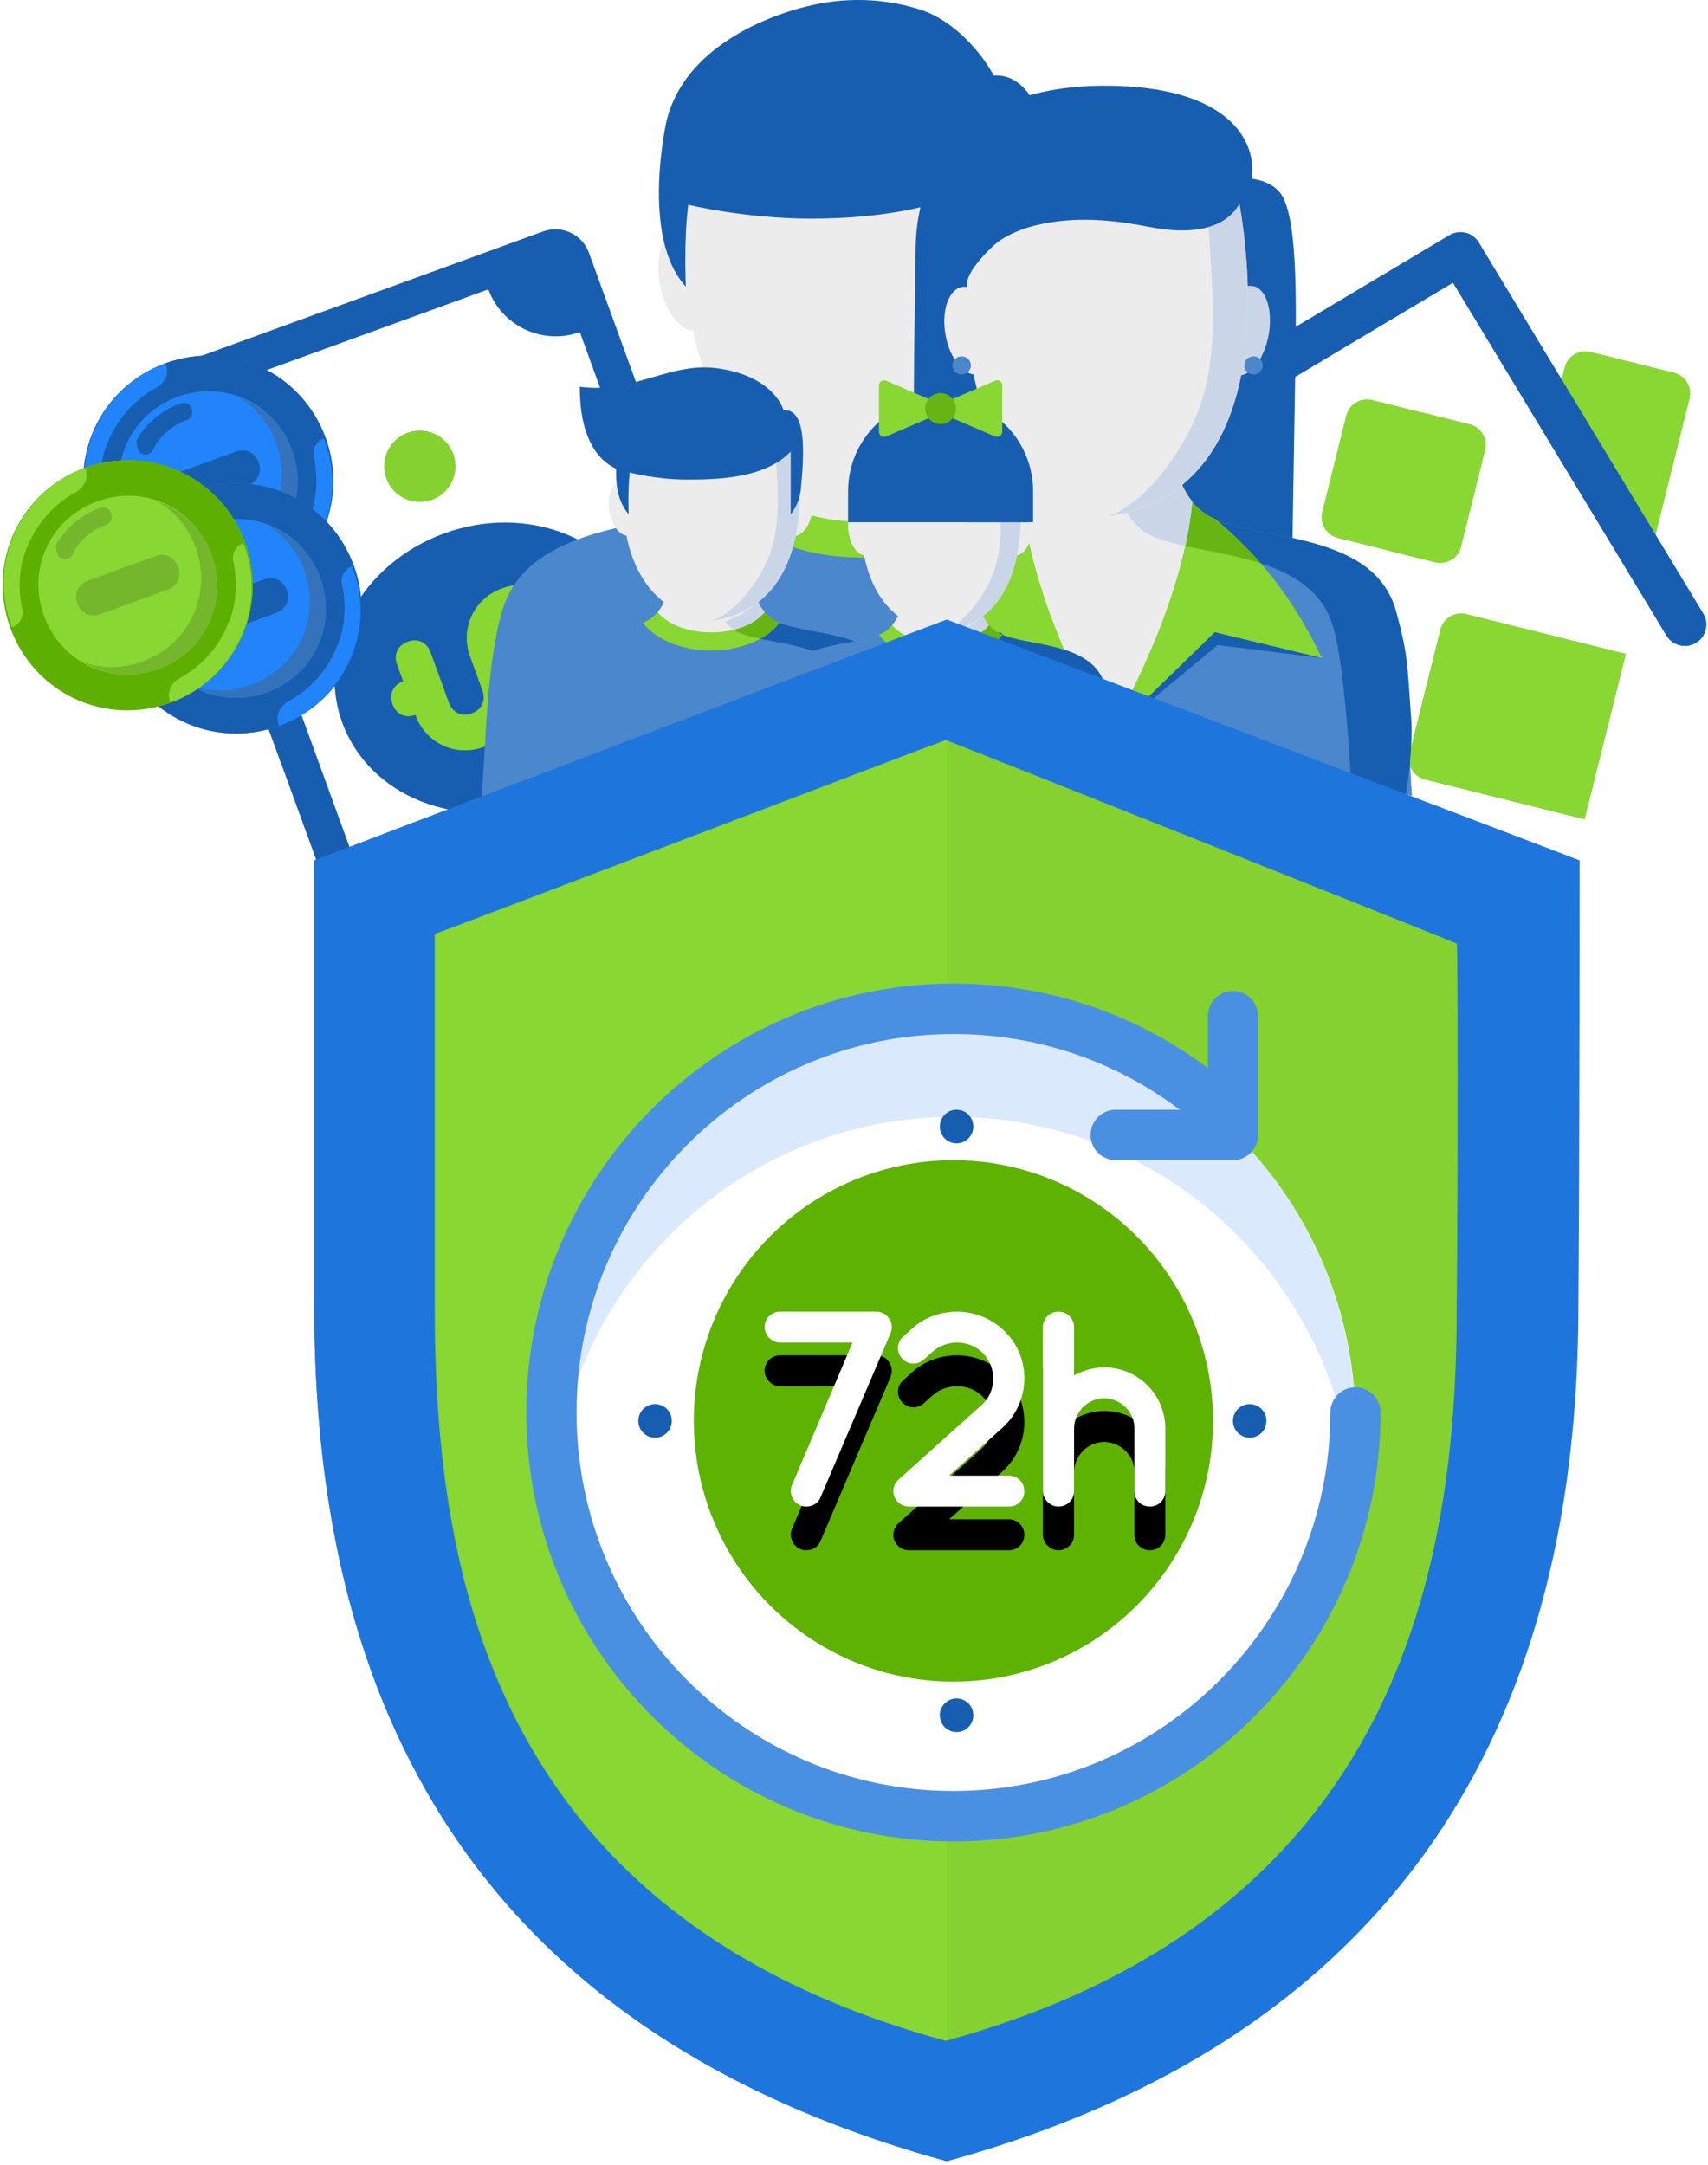 <?xml version="1.0" encoding="UTF-8"?>
<svg width="352px" height="446px" viewBox="0 0 352 446" version="1.1" xmlns="http://www.w3.org/2000/svg" xmlns:xlink="http://www.w3.org/1999/xlink">
    <!-- Generator: Sketch 48.2 (47327) - http://www.bohemiancoding.com/sketch -->
    <title>Group 3</title>
    <desc>Created with Sketch.</desc>
    <defs>
        <filter x="-14.3%" y="-9.2%" width="128.5%" height="128.6%" filterUnits="objectBoundingBox" id="filter-1">
            <feOffset dx="0" dy="9" in="SourceAlpha" result="shadowOffsetOuter1"></feOffset>
            <feGaussianBlur stdDeviation="7" in="shadowOffsetOuter1" result="shadowBlurOuter1"></feGaussianBlur>
            <feColorMatrix values="0 0 0 0 0   0 0 0 0 0   0 0 0 0 0  0 0 0 0.5 0" type="matrix" in="shadowBlurOuter1" result="shadowMatrixOuter1"></feColorMatrix>
            <feMerge>
                <feMergeNode in="shadowMatrixOuter1"></feMergeNode>
                <feMergeNode in="SourceGraphic"></feMergeNode>
            </feMerge>
        </filter>
        <path d="M75.426,71.379 C75.368,71.609 75.311,71.781 75.253,71.953 L60.787,105.856 C60.324,107.06 59.166,107.749 57.835,107.749 C57.488,107.749 57.025,107.691 56.62,107.519 C55,106.773 54.248,104.938 54.884,103.389 L67.383,73.961 L52.454,73.961 C50.718,73.961 49.272,72.469 49.272,70.748 C49.272,68.97 50.718,67.593 52.454,67.593 L72.302,67.593 C72.475,67.593 72.649,67.593 72.88,67.65 C73.285,67.708 73.69,67.937 74.095,68.109 L74.269,68.281 C74.385,68.339 74.443,68.396 74.5,68.511 C74.558,68.626 74.674,68.683 74.732,68.74 C74.79,68.855 74.848,68.912 74.905,68.97 C74.963,69.027 75.021,69.199 75.021,69.257 C75.079,69.371 75.137,69.429 75.253,69.543 C75.253,69.601 75.311,69.773 75.311,69.83 C75.368,69.945 75.368,70.002 75.426,70.117 C75.484,70.519 75.484,70.978 75.426,71.379 Z M99.614,101.381 C101.407,101.381 102.796,102.815 102.796,104.594 C102.796,106.372 101.407,107.749 99.614,107.749 L79.014,107.749 C78.146,107.749 77.22,107.404 76.641,106.716 C75.426,105.397 75.542,103.446 76.815,102.242 L93.943,86.868 C95.621,85.376 96.373,83.426 96.373,81.361 C96.373,79.525 95.737,77.804 94.464,76.37 C92.959,74.706 90.934,73.961 88.909,73.961 C87.115,73.961 85.321,74.592 83.874,75.854 L82.081,77.46 C80.75,78.665 78.782,78.55 77.567,77.23 C76.41,75.911 76.468,73.961 77.799,72.756 L79.592,71.15 C82.196,68.74 85.61,67.593 88.909,67.593 C92.67,67.593 96.489,69.142 99.209,72.125 C101.639,74.706 102.796,78.091 102.796,81.361 C102.796,85.089 101.234,88.875 98.225,91.572 L87.288,101.381 L99.614,101.381 Z M113.038,91.629 L113.038,104.594 C113.038,106.372 111.591,107.749 109.798,107.749 C108.351,107.749 107.136,106.716 106.731,105.397 C106.673,105.167 106.615,104.88 106.615,104.594 L106.615,70.748 C106.615,68.97 108.062,67.593 109.798,67.593 C111.591,67.593 113.038,68.97 113.038,70.748 L113.038,80.73 C114.89,79.754 116.973,79.066 119.23,79.066 C126.231,79.066 131.844,84.745 131.844,91.629 L131.844,104.594 C131.844,106.372 130.455,107.749 128.661,107.749 C126.868,107.749 125.479,106.372 125.479,104.594 L125.479,91.629 C125.479,88.244 122.701,85.491 119.23,85.434 C115.816,85.491 113.096,88.244 113.038,91.629 Z" id="path-2"></path>
        <filter x="-30.9%" y="-41.1%" width="161.8%" height="227.0%" filterUnits="objectBoundingBox" id="filter-3">
            <feOffset dx="0" dy="9" in="SourceAlpha" result="shadowOffsetOuter1"></feOffset>
            <feGaussianBlur stdDeviation="7" in="shadowOffsetOuter1" result="shadowBlurOuter1"></feGaussianBlur>
            <feColorMatrix values="0 0 0 0 0   0 0 0 0 0   0 0 0 0 0  0 0 0 0.5 0" type="matrix" in="shadowBlurOuter1"></feColorMatrix>
        </filter>
    </defs>
    <g id="Desktop-HD-Copy-3" stroke="none" stroke-width="1" fill="none" fill-rule="evenodd" transform="translate(-1044, -513)">
        <g id="Group-3" transform="translate(1029, 513)">
            <g id="House" transform="translate(301.377, 110.736) rotate(14) translate(-301.377, -110.736) translate(233.567, 46.001)" fill-rule="nonzero">
                <path d="M67.807,4.784 L14.741,57.52 L14.741,63.38 L14.741,124.551 C14.741,126.978 16.72,128.945 19.163,128.945 L116.451,128.945 C118.893,128.945 120.873,126.978 120.873,124.551 L120.873,57.52 L67.807,4.784 Z" id="Shape" fill="#FFFFFF"></path>
                <path d="M67.807,4.784 L67.807,128.945 L116.451,128.945 C118.893,128.945 120.873,126.978 120.873,124.551 L120.873,57.52 L67.807,4.784 Z" id="Shape" fill="#FFFFFF"></path>
                <path d="M120.873,58.63 L94.34,32.262 L94.34,22.008 C94.34,19.581 96.32,17.613 98.762,17.613 L116.451,17.613 C118.893,17.613 120.873,19.581 120.873,22.008 L120.873,58.63 Z" id="Shape" fill="#88D732"></path>
                <path d="M131.191,71.814 C130.06,71.814 128.928,71.385 128.065,70.527 L67.807,10.643 L7.549,70.527 C5.822,72.243 3.023,72.243 1.295,70.527 C-0.432,68.811 -0.432,66.028 1.295,64.312 L64.68,1.322 C66.407,-0.395 69.206,-0.395 70.933,1.322 L134.318,64.312 C136.045,66.027 136.045,68.811 134.318,70.527 C133.454,71.385 132.323,71.814 131.191,71.814 Z" id="Shape" fill="#185EB0"></path>
                <path d="M70.933,1.322 C70.07,0.464 68.938,0.034 67.807,0.034 L67.807,10.643 L128.065,70.527 C128.929,71.385 130.06,71.815 131.191,71.815 C132.323,71.815 133.454,71.385 134.318,70.527 C136.045,68.812 136.045,66.028 134.318,64.312 L70.933,1.322 Z" id="Shape" fill="#185EB0"></path>
                <path d="M63.385,76.209 L36.852,76.209 C34.41,76.209 32.429,78.177 32.429,80.604 L32.429,128.945 L67.807,128.945 L67.807,80.604 C67.807,78.177 65.827,76.209 63.385,76.209 Z" id="Shape" fill="#4B87CC"></path>
                <path d="M120.873,76.209 L86.97,76.209 C84.527,76.209 82.547,78.177 82.547,80.604 L82.547,106.972 C82.547,109.399 84.527,111.367 86.97,111.367 L120.873,111.367 L120.873,76.209 Z" id="Shape" fill="#88D732"></path>
                <path d="M78.125,67.42 L57.488,67.42 C55.046,67.42 53.066,65.452 53.066,63.025 L53.066,42.516 C53.066,40.088 55.046,38.121 57.488,38.121 L78.125,38.121 C80.568,38.121 82.548,40.088 82.548,42.516 L82.548,63.025 C82.547,65.452 80.568,67.42 78.125,67.42 Z" id="Shape" fill="#88D732"></path>
                <path d="M67.807,102.577 L54.54,102.577 C52.098,102.577 50.118,100.61 50.118,98.183 C50.118,95.756 52.098,93.788 54.54,93.788 L67.807,93.788 L67.807,102.577 Z" id="Shape" fill="#185EB0"></path>
                <path d="M78.125,38.122 L67.807,38.122 L67.807,67.42 L78.125,67.42 C80.568,67.42 82.548,65.452 82.548,63.025 L82.548,42.516 C82.547,40.089 80.568,38.122 78.125,38.122 Z" id="Shape" fill="#88D732"></path>
            </g>
            <g id="money" transform="translate(95.431, 143.163) scale(-1, 1) rotate(-70) translate(-95.431, -143.163) translate(12.553, 73.449)" fill-rule="nonzero">
                <path d="M154.473,95.679 L7.356,95.679 C3.31,95.679 0,92.37 0,88.326 L0,7.439 C0,3.395 3.31,0.086 7.356,0.086 L154.473,0.086 C158.519,0.086 161.829,3.395 161.829,7.439 L161.829,88.326 C161.829,92.37 158.518,95.679 154.473,95.679 Z" id="Shape" fill="#185EB0"></path>
                <path d="M136.083,66.266 C127.624,66.266 119.9,70.31 115.487,76.928 C111.809,75.09 107.763,73.619 102.982,73.619 C90.109,73.619 79.443,83.179 77.604,95.679 L154.473,95.679 C158.151,95.679 161.093,93.105 161.829,89.429 C160.357,76.56 149.324,66.266 136.083,66.266 Z" id="Shape" fill="#185EB0"></path>
                <path d="M139.761,88.326 L22.067,88.326 C22.067,80.237 15.447,73.619 7.356,73.619 L7.356,22.146 C15.447,22.146 22.067,15.528 22.067,7.44 L139.761,7.44 C139.761,15.528 146.381,22.146 154.473,22.146 L154.473,73.619 C146.381,73.619 139.761,80.237 139.761,88.326 Z" id="Shape" fill="#FFFFFF"></path>
                <g id="Group" transform="translate(29.395, 14.534)">
                    <ellipse id="Oval" fill="#185EB0" cx="51.52" cy="33.348" rx="29.423" ry="33.09"></ellipse>
                    <ellipse id="Oval" fill="#FFFFFF" cx="7.385" cy="33.348" rx="7.356" ry="7.353"></ellipse>
                    <ellipse id="Oval" fill="#84D130" cx="95.655" cy="33.348" rx="7.356" ry="7.353"></ellipse>
                </g>
                <path d="M84.592,44.206 L77.236,44.206 C75.029,44.206 73.558,42.735 73.558,40.529 C73.558,38.323 75.03,36.853 77.236,36.853 L88.27,36.853 C90.477,36.853 91.948,35.382 91.948,33.176 C91.948,30.97 90.476,29.5 88.27,29.5 L84.592,29.5 C84.592,27.294 83.121,25.823 80.914,25.823 C78.708,25.823 77.237,27.294 77.237,29.5 C70.984,29.5 66.203,34.279 66.203,40.53 C66.203,46.78 70.984,51.56 77.237,51.56 L84.592,51.56 C86.799,51.56 88.27,53.03 88.27,55.236 C88.27,57.442 86.799,58.913 84.592,58.913 L73.559,58.913 C71.352,58.913 69.881,60.383 69.881,62.589 C69.881,64.795 71.352,66.266 73.559,66.266 L77.237,66.266 C77.237,68.472 78.708,69.942 80.914,69.942 C83.121,69.942 84.592,68.471 84.592,66.266 C90.845,66.266 95.626,61.486 95.626,55.236 C95.626,48.985 90.845,44.206 84.592,44.206 Z" id="Shape" fill="#88D732" transform="translate(80.914, 47.883) scale(-1, 1) translate(-80.914, -47.883) "></path>
                <g id="Group-2-Copy" transform="translate(111.007, 63.997)">
                    <g id="Group" transform="translate(0.34, -0.001)" fill="#2284FB">
                        <ellipse id="Oval" cx="25.832" cy="25.868" rx="25.746" ry="25.737"></ellipse>
                    </g>
                    <path d="M26.172,0.131 C11.828,0.131 0.426,11.528 0.426,25.867 C0.426,40.206 11.828,51.604 26.172,51.604 C40.516,51.604 51.917,40.206 51.917,25.867 C51.917,11.528 40.516,0.131 26.172,0.131 Z M26.172,44.251 C15.874,44.251 7.782,36.162 7.782,25.867 C7.782,15.573 15.874,7.484 26.172,7.484 C36.47,7.484 44.562,15.573 44.562,25.867 C44.562,36.162 36.47,44.251 26.172,44.251 Z" id="Shape" fill="#185EB0"></path>
                    <path d="M26.172,51.236 C40.516,51.604 51.917,39.839 51.917,25.867 L51.55,25.867 C49.711,25.867 48.239,27.338 47.872,29.176 C47.136,34.324 44.562,39.103 40.884,42.412 C37.941,45.354 33.896,47.192 29.482,47.928 C27.643,47.927 26.172,49.398 26.172,51.236 Z" id="Shape" fill="#2284FB"></path>
                    <path d="M26.172,0.499 C11.828,0.131 0.426,11.896 0.426,25.867 L0.794,25.867 C2.633,25.867 4.104,24.397 4.472,22.558 C5.207,17.411 7.782,12.631 11.46,9.322 C14.402,6.381 18.448,4.543 22.862,3.807 C24.701,3.808 26.172,2.337 26.172,0.499 Z" id="Shape" fill="#2284FB"></path>
                    <path d="M10.357,28.441 C10.357,18.146 18.448,10.058 28.747,10.058 C33.16,10.058 37.206,11.528 40.516,14.47 C36.838,10.058 32.056,7.484 26.172,7.484 C15.874,7.484 7.782,15.573 7.782,25.867 C7.782,31.75 10.357,36.53 14.402,39.839 C11.828,36.897 10.357,32.853 10.357,28.441 Z" id="Shape" fill="#3473BB"></path>
                    <path d="M37.206,37.265 C36.838,37.265 36.47,37.265 36.102,36.897 C35.367,36.162 35.367,35.059 36.102,34.323 C38.309,32.117 39.412,28.808 39.412,25.867 C39.412,24.764 40.148,24.029 41.251,24.029 C42.355,24.029 43.09,24.764 43.09,25.867 C43.09,29.911 41.619,33.956 39.045,36.897 C38.309,37.265 37.574,37.265 37.206,37.265 Z" id="Shape" fill="#185EB0"></path>
                    <path d="M26.172,36.897 C23.965,36.897 22.494,35.427 22.494,33.221 L22.494,18.514 C22.494,16.308 23.965,14.837 26.172,14.837 C28.379,14.837 29.85,16.308 29.85,18.514 L29.85,33.22 C29.85,35.427 28.379,36.897 26.172,36.897 Z" id="Shape" fill="#185EB0"></path>
                </g>
                <g id="Group-2" transform="translate(84.288, 67.541)">
                    <g id="Group" transform="translate(0.34, -0.001)" fill="#2284FB">
                        <ellipse id="Oval" cx="25.832" cy="25.868" rx="25.746" ry="25.737"></ellipse>
                    </g>
                    <path d="M26.172,0.131 C11.828,0.131 0.426,11.528 0.426,25.867 C0.426,40.206 11.828,51.604 26.172,51.604 C40.516,51.604 51.917,40.206 51.917,25.867 C51.917,11.528 40.516,0.131 26.172,0.131 Z M26.172,44.251 C15.874,44.251 7.782,36.162 7.782,25.867 C7.782,15.573 15.874,7.484 26.172,7.484 C36.47,7.484 44.562,15.573 44.562,25.867 C44.562,36.162 36.47,44.251 26.172,44.251 Z" id="Shape" fill="#185EB0"></path>
                    <path d="M26.172,51.236 C40.516,51.604 51.917,39.839 51.917,25.867 L51.55,25.867 C49.711,25.867 48.239,27.338 47.872,29.176 C47.136,34.324 44.562,39.103 40.884,42.412 C37.941,45.354 33.896,47.192 29.482,47.928 C27.643,47.927 26.172,49.398 26.172,51.236 Z" id="Shape" fill="#2284FB"></path>
                    <path d="M26.172,0.499 C11.828,0.131 0.426,11.896 0.426,25.867 L0.794,25.867 C2.633,25.867 4.104,24.397 4.472,22.558 C5.207,17.411 7.782,12.631 11.46,9.322 C14.402,6.381 18.448,4.543 22.862,3.807 C24.701,3.808 26.172,2.337 26.172,0.499 Z" id="Shape" fill="#2284FB"></path>
                    <path d="M10.357,28.441 C10.357,18.146 18.448,10.058 28.747,10.058 C33.16,10.058 37.206,11.528 40.516,14.47 C36.838,10.058 32.056,7.484 26.172,7.484 C15.874,7.484 7.782,15.573 7.782,25.867 C7.782,31.75 10.357,36.53 14.402,39.839 C11.828,36.897 10.357,32.853 10.357,28.441 Z" id="Shape" fill="#3473BB"></path>
                    <path d="M37.206,37.265 C36.838,37.265 36.47,37.265 36.102,36.897 C35.367,36.162 35.367,35.059 36.102,34.323 C38.309,32.117 39.412,28.808 39.412,25.867 C39.412,24.764 40.148,24.029 41.251,24.029 C42.355,24.029 43.09,24.764 43.09,25.867 C43.09,29.911 41.619,33.956 39.045,36.897 C38.309,37.265 37.574,37.265 37.206,37.265 Z" id="Shape" fill="#185EB0"></path>
                    <path d="M26.172,36.897 C23.965,36.897 22.494,35.427 22.494,33.221 L22.494,18.514 C22.494,16.308 23.965,14.837 26.172,14.837 C28.379,14.837 29.85,16.308 29.85,18.514 L29.85,33.22 C29.85,35.427 28.379,36.897 26.172,36.897 Z" id="Shape" fill="#185EB0"></path>
                </g>
                <g id="Group-2-Copy-2" transform="translate(96.441, 86.956)">
                    <g id="Group" transform="translate(0.34, -0.001)" fill="#88D732">
                        <ellipse id="Oval" cx="25.832" cy="25.868" rx="25.746" ry="25.737"></ellipse>
                    </g>
                    <path d="M26.172,0.131 C11.828,0.131 0.426,11.528 0.426,25.867 C0.426,40.206 11.828,51.604 26.172,51.604 C40.516,51.604 51.917,40.206 51.917,25.867 C51.917,11.528 40.516,0.131 26.172,0.131 Z M26.172,44.251 C15.874,44.251 7.782,36.162 7.782,25.867 C7.782,15.573 15.874,7.484 26.172,7.484 C36.47,7.484 44.562,15.573 44.562,25.867 C44.562,36.162 36.47,44.251 26.172,44.251 Z" id="Shape" fill="#5DB001"></path>
                    <path d="M26.172,51.236 C40.516,51.604 51.917,39.839 51.917,25.867 L51.55,25.867 C49.711,25.867 48.239,27.338 47.872,29.176 C47.136,34.324 44.562,39.103 40.884,42.412 C37.941,45.354 33.896,47.192 29.482,47.928 C27.643,47.927 26.172,49.398 26.172,51.236 Z" id="Shape" fill="#88D732"></path>
                    <path d="M26.172,0.499 C11.828,0.131 0.426,11.896 0.426,25.867 L0.794,25.867 C2.633,25.867 4.104,24.397 4.472,22.558 C5.207,17.411 7.782,12.631 11.46,9.322 C14.402,6.381 18.448,4.543 22.862,3.807 C24.701,3.808 26.172,2.337 26.172,0.499 Z" id="Shape" fill="#88D732"></path>
                    <path d="M10.357,28.441 C10.357,18.146 18.448,10.058 28.747,10.058 C33.16,10.058 37.206,11.528 40.516,14.47 C36.838,10.058 32.056,7.484 26.172,7.484 C15.874,7.484 7.782,15.573 7.782,25.867 C7.782,31.75 10.357,36.53 14.402,39.839 C11.828,36.897 10.357,32.853 10.357,28.441 Z" id="Shape" fill="#74B72C"></path>
                    <path d="M37.206,37.265 C36.838,37.265 36.47,37.265 36.102,36.897 C35.367,36.162 35.367,35.059 36.102,34.323 C38.309,32.117 39.412,28.808 39.412,25.867 C39.412,24.764 40.148,24.029 41.251,24.029 C42.355,24.029 43.09,24.764 43.09,25.867 C43.09,29.911 41.619,33.956 39.045,36.897 C38.309,37.265 37.574,37.265 37.206,37.265 Z" id="Shape" fill="#74B72C"></path>
                    <path d="M26.172,36.897 C23.965,36.897 22.494,35.427 22.494,33.221 L22.494,18.514 C22.494,16.308 23.965,14.837 26.172,14.837 C28.379,14.837 29.85,16.308 29.85,18.514 L29.85,33.22 C29.85,35.427 28.379,36.897 26.172,36.897 Z" id="Shape" fill="#74B72C"></path>
                </g>
            </g>
            <g id="Family" transform="translate(114.272, 0)" fill-rule="nonzero">
                <g id="Joe">
                    <path d="M151.661,125.803 C145.96,106.693 117.348,108.813 104.999,103.325 C92.649,97.837 94.577,79.423 93.011,76.22 L62.885,76.22 C61.322,79.423 63.25,97.839 50.898,103.325 C38.548,108.813 9.933,106.693 4.235,125.803 C1.092,136.344 0.868,152.651 0,164.327 C0,173.77 6.288,164.098 15.069,164.327 C29.946,164.714 53.526,158.931 77.062,158.931 C114.489,158.931 155.526,151.244 155.526,151.244 C154.655,139.565 154.804,136.344 151.661,125.803 Z" id="Shape" fill="#4B87CC"></path>
                    <path d="M151.661,125.803 C145.96,106.693 117.348,108.813 104.999,103.325 C92.649,97.837 94.577,79.423 93.011,76.22 L77.059,76.22 C77.059,76.22 76.692,102.047 89.041,107.535 C101.39,113.023 130.005,110.904 135.703,130.013 C138.697,140.051 138.703,143.454 139.447,153.841 C149.28,152.416 155.52,151.246 155.52,151.246 C154.655,139.565 154.804,136.344 151.661,125.803 Z" id="Shape" fill="#185EB0"></path>
                    <path d="M27.411,155.44 C41.536,157.238 59.5,158.931 77.062,158.931 C95.011,158.931 113.794,157.161 128.479,155.321 L128.479,143.753 C128.479,143.753 99.416,148.068 76.99,148.068 C54.565,148.068 27.414,143.753 27.414,143.753 L27.414,155.44 L27.411,155.44 Z" id="Shape" fill="#185EB0"></path>
                    <path d="M93.598,112.067 C98.577,110.141 102.675,107.305 105.441,103.862 L105.654,103.6 C105.433,103.509 105.214,103.418 105.002,103.325 C92.652,97.837 94.58,79.423 93.014,76.22 L62.885,76.22 C61.322,79.423 63.25,97.839 50.898,103.325 C50.685,103.418 50.467,103.512 50.245,103.6 L50.458,103.862 C53.225,107.302 57.322,110.138 62.302,112.067 C67.02,113.891 72.43,114.855 77.95,114.855 C83.469,114.855 88.88,113.891 93.598,112.067 Z" id="Shape" fill="#88D732"></path>
                    <path d="M104.999,103.324 C102.778,102.337 101.022,100.931 99.623,99.273 C97.034,102.49 92.555,105.045 87.061,106.408 C87.682,106.843 88.343,107.221 89.044,107.531 C91.452,108.601 94.48,109.384 97.836,110.089 C100.919,108.379 103.505,106.269 105.439,103.861 L105.651,103.599 C105.43,103.512 105.212,103.418 104.999,103.324 Z" id="Shape" fill="#67B512"></path>
                    <path d="M99.623,99.273 C93.233,91.705 94.295,78.846 93.014,76.217 L62.885,76.217 C61.601,78.846 62.667,91.706 56.277,99.273 C60.19,104.138 68.425,107.489 77.95,107.489 C87.474,107.489 95.709,104.138 99.623,99.273 Z" id="Shape" fill="#ECECED"></path>
                    <path d="M87.061,106.408 C92.555,105.046 97.034,102.49 99.623,99.273 C93.233,91.705 94.295,78.846 93.014,76.217 L77.062,76.217 C77.062,76.22 76.734,99.193 87.061,106.408 Z" id="Shape" fill="#CAD6E8"></path>
                    <path d="M58.831,95.25 C63.831,99.279 69.689,103.273 77.918,104.428 C86.168,103.27 92.012,99.193 97.017,95.148 C92.854,87.569 94.141,78.53 93.014,76.217 L62.885,76.217 C61.753,78.532 63.014,87.668 58.831,95.25 Z" id="Shape" fill="#ECECED"></path>
                    <g id="Group" transform="translate(34.762, 0)">
                        <ellipse id="Oval" fill="#ECECED" transform="translate(78.482, 57.488) rotate(100.195) translate(-78.482, -57.488) " cx="78.482" cy="57.488" rx="10.933" ry="5.886"></ellipse>
                        <ellipse id="Oval" fill="#ECECED" transform="translate(7.804, 57.493) rotate(169.805) translate(-7.804, -57.493) " cx="7.804" cy="57.493" rx="5.945" ry="10.825"></ellipse>
                        <path d="M75.986,21.452 L43.156,21.452 L10.343,21.452 C10.343,21.452 -8.055,95.666 43.156,102.849 C94.387,95.666 75.986,21.452 75.986,21.452 Z" id="Shape" fill="#ECECED"></path>
                        <path d="M43.156,102.849 C94.387,95.666 75.986,21.452 75.986,21.452 L68.306,21.452 C70.409,52.452 73.32,68.919 61.243,86.871 C51.675,101.096 43.156,102.849 43.156,102.849 Z" id="Shape" fill="#CAD6E8"></path>
                        <path d="M60.151,25.435 L7.826,39.675 C12.254,41.43 20.9,44.668 39.392,44.588 C49.684,44.543 72.32,41.43 77.325,29.507 L60.151,25.435 Z" id="Shape" fill="#ECECED"></path>
                        <path d="M57.683,2.774 C57.683,2.774 47.549,-1.949 33.924,0.93 C23.724,3.087 7.125,9.955 3.39,24.667 C3.39,24.667 -2.199,48.702 7.317,59.052 C7.317,59.052 6.849,49.663 7.806,42.19 C7.806,42.19 19.481,45.021 32.876,45.049 C47.116,45.077 66.102,42.762 77.325,32.03 C77.325,32.03 79.009,42.238 79.009,59.053 C79.009,59.053 82.041,54.441 82.684,48.318 C84.144,34.428 81.28,14.931 70.777,15.572 C70.774,15.568 66.326,6.828 57.683,2.774 Z" id="Shape" fill="#185EB0"></path>
                    </g>
                </g>
                <g id="Mom" transform="translate(66.457, 17.661)">
                    <path d="M23.379,101.15 C23.379,101.15 22.937,91.275 22.7,76.408 C22.479,62.553 22.731,50.603 22.972,33.391 C23.2,17.027 32.874,0 61.944,0 C87.395,0 93.424,11.383 92.215,19.151 C92.215,19.151 96.061,19.485 98.092,22.07 C101.535,26.456 101.498,42.292 101.221,58.421 C100.677,90.058 100.522,101.15 100.522,101.15 L23.379,101.15 Z" id="Shape" fill="#185EB0"></path>
                    <path d="M121.923,108.093 C117.331,91.968 94.273,93.757 84.322,89.127 C74.37,84.496 75.923,68.96 74.662,66.257 L50.382,66.257 C49.121,68.96 50.676,84.498 40.723,89.127 C30.772,93.757 7.713,91.969 3.122,108.093 C0.588,116.986 0.71,119.704 0.009,129.558 C0.009,129.558 31.647,136.045 61.807,136.045 C91.967,136.045 125.245,146.335 125.245,146.335 C124.546,136.481 124.457,116.986 121.923,108.093 Z" id="Shape" fill="#4B87CC"></path>
                    <path d="M71.464,92.676 C81.415,97.307 104.473,95.519 109.065,111.643 C111.479,120.112 112.515,140.391 113.114,149.156 C118.346,148.361 121.463,151.747 123.16,149.156 C124.032,147.823 125.678,135.819 125.035,129.558 C124.336,119.706 124.456,116.986 121.922,108.092 C117.33,91.968 94.272,93.757 84.321,89.126 C74.37,84.496 75.922,68.959 74.661,66.256 L61.807,66.256 C61.807,66.257 61.51,88.049 71.464,92.676 Z" id="Shape" fill="#185EB0"></path>
                    <polygon id="Shape" fill="#185EB0" points="18.333 117.911 39.82 115.241 62.523 134.105 40.985 109.807"></polygon>
                    <polygon id="Shape" fill="#185EB0" points="106.703 117.911 85.219 115.241 62.516 134.105 84.051 109.807"></polygon>
                    <path d="M106.703,117.911 C102.163,108.577 96.33,99.035 84.841,89.359 C84.662,89.282 84.486,89.205 84.314,89.126 C81.523,87.827 79.639,85.672 78.342,83.182 L65.967,83.182 L59.072,83.182 L46.698,83.182 C45.4,85.672 43.516,87.827 40.725,89.126 C40.554,89.205 40.377,89.285 40.198,89.359 C28.709,99.035 22.876,108.577 18.336,117.911 L40.414,112.584 L62.523,134.105 L84.628,112.584 L106.703,117.911 Z" id="Shape" fill="#88D732"></path>
                    <path d="M84.841,89.359 C84.662,89.282 84.486,89.205 84.314,89.126 C81.523,87.827 79.639,85.672 78.342,83.182 L65.967,83.182 L64.329,83.182 C65.754,87.335 67.981,91.058 71.464,92.679 C76.843,95.18 86.048,95.809 94.098,98.402 C91.476,95.401 88.435,92.389 84.841,89.359 Z" id="Shape" fill="#67B512"></path>
                    <path d="M79.987,85.708 C74.836,79.322 75.695,68.472 74.662,66.254 L50.382,66.254 C49.347,68.472 50.205,79.323 45.057,85.708 C47.118,108.416 62.524,134.102 62.524,134.102 C62.524,134.102 77.888,108.642 79.987,85.708 Z" id="Shape" fill="#ECECED"></path>
                    <path d="M71.464,92.676 C73.401,93.579 75.837,94.237 78.535,94.83 C79.204,91.789 79.712,88.725 79.989,85.706 C74.839,79.32 75.697,68.47 74.665,66.252 L61.809,66.252 C61.807,66.257 61.51,88.049 71.464,92.676 Z" id="Shape" fill="#CAD6E8"></path>
                    <path d="M47.117,78.306 C51.145,81.706 55.869,85.076 62.496,86.05 C69.145,85.073 73.852,81.633 77.887,78.22 C74.532,71.825 75.57,64.199 74.662,62.247 L50.382,62.247 C49.472,64.201 50.487,71.909 47.117,78.306 Z" id="Shape" fill="#CAD6E8"></path>
                    <g id="Group" transform="translate(27.056, 14.521)">
                        <ellipse id="Oval" fill="#CAD6E8" transform="translate(63.781, 35.931) rotate(100.195) translate(-63.781, -35.931) " cx="63.781" cy="35.931" rx="9.333" ry="4.967"></ellipse>
                        <ellipse id="Oval" fill="#ECECED" transform="translate(7.076, 35.935) rotate(169.805) translate(-7.076, -35.935) " cx="7.076" cy="35.935" rx="5.075" ry="9.134"></ellipse>
                        <path d="M61.812,5.526 L35.668,9.463 C35.668,9.463 26.404,9.856 18.844,13.618 C11.905,17.072 6.624,23.83 6.556,25.738 C5.879,44.596 9.813,70.431 35.432,74.204 C76.598,68.143 61.812,5.526 61.812,5.526 Z" id="Shape" fill="#ECECED"></path>
                        <path d="M35.433,74.204 C76.598,68.143 61.813,5.526 61.813,5.526 L55.642,5.526 C57.332,31.682 59.669,45.576 49.966,60.723 C42.278,72.725 35.433,74.204 35.433,74.204 Z" id="Shape" fill="#CAD6E8"></path>
                        <path d="M60.076,0.173 C60.076,0.173 46.559,7.933 25.263,7.319 C2.504,6.661 6.45,25.109 6.568,25.596 C6.568,25.596 8.916,16.952 21.008,14.167 C28.86,12.36 36.407,13.078 44.234,14.597 C61.838,18.016 63.39,7.799 63.39,7.799 C63.39,7.799 64.275,3.819 60.076,0.173 Z" id="Shape" fill="#185EB0"></path>
                    </g>
                    <ellipse id="Oval" fill="#4B87CC" cx="92.612" cy="57.622" rx="1.906" ry="1.865"></ellipse>
                    <ellipse id="Oval" fill="#4B87CC" cx="32.459" cy="57.622" rx="1.906" ry="1.865"></ellipse>
                </g>
                <g id="Boy" transform="translate(7.668, 75.69)">
                    <path d="M77.074,63.9 C74.177,54.193 59.636,55.27 53.36,52.482 C47.084,49.695 48.064,40.342 47.268,38.715 L31.958,38.715 C31.163,40.342 32.143,49.696 25.866,52.482 C19.59,55.27 5.048,54.193 2.152,63.9 C0.555,69.254 0.631,70.892 0.19,76.822 C0.19,76.822 20.142,80.727 39.162,80.727 C58.183,80.727 79.038,76.822 79.038,76.822 C78.595,70.89 78.671,69.254 77.074,63.9 Z" id="Shape" fill="#4B87CC"></path>
                    <path d="M77.074,63.9 C74.177,54.193 59.636,55.27 53.36,52.482 C47.084,49.695 48.064,40.342 47.268,38.715 L39.161,38.715 C39.161,38.715 38.974,51.833 45.25,54.621 C51.526,57.409 66.068,56.332 68.964,66.039 C70.485,71.137 70.488,72.865 70.867,78.141 C75.863,77.417 79.035,76.823 79.035,76.823 C78.595,70.89 78.671,69.254 77.074,63.9 Z" id="Shape" fill="#185EB0"></path>
                    <path d="M47.566,56.923 C50.097,55.945 52.179,54.504 53.585,52.755 L53.693,52.622 C53.58,52.576 53.47,52.53 53.361,52.482 C47.086,49.695 48.065,40.342 47.27,38.715 L31.958,38.715 C31.163,40.342 32.143,49.696 25.866,52.482 C25.758,52.53 25.647,52.578 25.535,52.622 L25.643,52.755 C27.049,54.502 29.131,55.943 31.661,56.923 C34.059,57.849 36.809,58.339 39.614,58.339 C42.419,58.339 45.168,57.849 47.566,56.923 Z" id="Shape" fill="#88D732"></path>
                    <path d="M53.36,52.482 C52.231,51.981 51.339,51.267 50.628,50.424 C49.313,52.059 47.036,53.356 44.244,54.048 C44.56,54.269 44.896,54.462 45.252,54.619 C46.475,55.162 48.014,55.56 49.72,55.918 C51.287,55.05 52.601,53.978 53.584,52.755 L53.692,52.622 C53.579,52.577 53.468,52.53 53.36,52.482 Z" id="Shape" fill="#67B512"></path>
                    <path d="M50.628,50.424 C47.381,46.58 47.921,40.049 47.27,38.713 L31.958,38.713 C31.305,40.049 31.847,46.581 28.6,50.424 C30.588,52.895 34.773,54.598 39.614,54.598 C44.454,54.598 48.639,52.895 50.628,50.424 Z" id="Shape" fill="#ECECED"></path>
                    <path d="M44.244,54.049 C47.036,53.356 49.312,52.059 50.628,50.424 C47.381,46.58 47.921,40.049 47.27,38.713 L39.162,38.713 C39.162,38.715 38.996,50.384 44.244,54.049 Z" id="Shape" fill="#CAD6E8"></path>
                    <path d="M29.898,48.381 C32.439,50.427 35.416,52.456 39.598,53.043 C43.79,52.455 46.76,50.384 49.304,48.329 C47.188,44.479 47.842,39.888 47.27,38.713 L31.958,38.713 C31.383,39.889 32.024,44.53 29.898,48.381 Z" id="Shape" fill="#ECECED"></path>
                    <g id="Group" transform="translate(12.554, 0)">
                        <ellipse id="Oval" fill="#ECECED" transform="translate(44.996, 29.2) rotate(100.195) translate(-44.996, -29.2) " cx="44.996" cy="29.2" rx="5.556" ry="2.99"></ellipse>
                        <ellipse id="Oval" fill="#ECECED" transform="translate(9.078, 29.203) rotate(169.805) translate(-9.078, -29.203) " cx="9.078" cy="29.203" rx="3.021" ry="5.498"></ellipse>
                        <path d="M43.728,10.896 L27.044,10.896 L10.368,10.896 C10.368,10.896 1.019,48.592 27.044,52.241 C53.079,48.592 43.728,10.896 43.728,10.896 Z" id="Shape" fill="#ECECED"></path>
                        <path d="M27.044,52.241 C53.079,48.592 43.728,10.896 43.728,10.896 L39.825,10.896 C40.894,26.642 42.373,35.006 36.236,44.125 C31.373,51.351 27.044,52.241 27.044,52.241 Z" id="Shape" fill="#CAD6E8"></path>
                        <path d="M35.681,12.92 L9.089,20.152 C11.339,21.044 15.733,22.688 25.131,22.648 C30.361,22.625 41.865,21.044 44.408,14.987 L35.681,12.92 Z" id="Shape" fill="#ECECED"></path>
                        <path d="M41.967,8.804 C41.967,8.804 40.15,1.736 28.151,0.161 C18.569,-1.097 10.9,5.473 0.001,3.993 C-0.051,10.558 1.483,18.054 7.482,20.894 C7.423,23.686 7.596,27.327 10.068,30.276 C10.068,30.276 9.85,25.477 10.295,21.657 C10.295,21.657 15.733,23.104 21.972,23.119 C28.605,23.133 38.232,22.821 43.46,17.336 C43.46,17.336 43.46,21.682 43.46,30.276 C43.46,30.276 45.247,28.224 45.547,25.095 C46.226,17.997 46.86,8.479 41.967,8.804 Z" id="Shape" fill="#185EB0"></path>
                    </g>
                </g>
                <g id="Girl" transform="translate(58.789, 78.213)">
                    <g transform="translate(0, 13.802)">
                        <path d="M69.615,49.06 C66.998,40.21 53.865,41.192 48.196,38.65 C42.528,36.108 43.412,27.581 42.694,26.097 L28.865,26.097 C28.148,27.581 29.033,36.11 23.363,38.65 C17.694,41.192 4.56,40.21 1.944,49.06 C0.501,53.942 0.57,55.435 0.172,60.842 C0.172,60.842 18.193,64.402 35.373,64.402 C52.552,64.402 71.389,60.842 71.389,60.842 C70.989,55.433 71.058,53.942 69.615,49.06 Z" id="Shape" fill="#4B87CC"></path>
                        <path d="M69.615,49.06 C66.998,40.21 53.865,41.192 48.196,38.65 C42.528,36.108 43.412,27.581 42.694,26.097 L35.371,26.097 C35.371,26.097 35.203,38.058 40.871,40.6 C46.54,43.142 59.674,42.16 62.29,51.01 C63.664,55.659 63.667,57.235 64.009,62.045 C68.522,61.385 71.386,60.843 71.386,60.843 C70.989,55.433 71.058,53.942 69.615,49.06 Z" id="Shape" fill="#185EB0"></path>
                        <path d="M42.963,42.699 C45.249,41.807 47.129,40.493 48.399,38.899 L48.497,38.778 C48.395,38.736 48.295,38.693 48.197,38.65 C42.529,36.108 43.414,27.581 42.695,26.097 L28.865,26.097 C28.148,27.581 29.033,36.11 23.363,38.65 C23.265,38.693 23.165,38.737 23.063,38.778 L23.161,38.899 C24.431,40.492 26.312,41.806 28.597,42.699 C30.763,43.544 33.247,43.99 35.78,43.99 C38.314,43.99 40.797,43.543 42.963,42.699 Z" id="Shape" fill="#88D732"></path>
                        <path d="M48.196,38.65 C47.177,38.193 46.371,37.542 45.729,36.773 C44.54,38.264 42.484,39.447 39.963,40.078 C40.247,40.279 40.551,40.455 40.873,40.598 C41.978,41.094 43.368,41.456 44.908,41.783 C46.324,40.991 47.51,40.013 48.398,38.898 L48.496,38.777 C48.394,38.737 48.294,38.693 48.196,38.65 Z" id="Shape" fill="#67B512"></path>
                        <path d="M45.728,36.774 C42.795,33.269 43.283,27.313 42.695,26.096 L28.865,26.096 C28.276,27.313 28.765,33.269 25.832,36.774 C27.628,39.027 31.408,40.579 35.78,40.579 C40.152,40.579 43.932,39.027 45.728,36.774 Z" id="Shape" fill="#ECECED"></path>
                        <path d="M39.962,40.078 C42.484,39.447 44.54,38.264 45.728,36.774 C42.795,33.269 43.283,27.313 42.695,26.096 L35.373,26.096 C35.373,26.097 35.222,36.737 39.962,40.078 Z" id="Shape" fill="#CAD6E8"></path>
                        <path d="M27.004,34.911 C29.299,36.776 31.988,38.626 35.766,39.161 C39.552,38.625 42.235,36.737 44.532,34.863 C42.621,31.353 43.212,27.167 42.695,26.096 L28.865,26.096 C28.346,27.168 28.925,31.399 27.004,34.911 Z" id="Shape" fill="#ECECED"></path>
                        <g id="Group" transform="translate(15.956, 0)">
                            <ellipse id="Oval" fill="#ECECED" transform="translate(36.024, 17.422) rotate(100.195) translate(-36.024, -17.422) " cx="36.024" cy="17.422" rx="5.018" ry="2.726"></ellipse>
                            <ellipse id="Oval" fill="#ECECED" transform="translate(3.582, 17.424) rotate(169.805) translate(-3.582, -17.424) " cx="3.582" cy="17.424" rx="2.729" ry="5.013"></ellipse>
                            <path d="M34.879,0.733 L19.809,0.733 L4.748,0.733 C4.748,0.733 -3.697,35.103 19.809,38.43 C43.325,35.103 34.879,0.733 34.879,0.733 Z" id="Shape" fill="#ECECED"></path>
                            <path d="M19.809,38.43 C43.325,35.103 34.879,0.733 34.879,0.733 L31.353,0.733 C32.319,15.09 33.655,22.716 28.112,31.03 C23.72,37.618 19.809,38.43 19.809,38.43 Z" id="Shape" fill="#CAD6E8"></path>
                            <path d="M27.611,2.578 L3.592,9.173 C5.625,9.986 9.593,11.485 18.082,11.448 C22.806,11.427 33.196,9.986 35.493,4.464 L27.611,2.578 Z" id="Shape" fill="#ECECED"></path>
                        </g>
                    </g>
                    <g id="Hair" transform="translate(16.161, 0)">
                        <path d="M19.623,3.842 C9.095,3.842 0.56,12.417 0.56,22.993 L0.56,29.377 L38.686,29.377 L38.686,22.993 C38.685,12.417 30.151,3.842 19.623,3.842 Z" id="Shape" fill="#185EB0" transform="translate(19.623, 16.61) scale(-1, 1) translate(-19.623, -16.61) "></path>
                        <path d="M37.52,4.955 C35.53,4.248 33.397,3.842 31.166,3.842 C20.638,3.842 12.103,12.417 12.103,22.993 L12.103,29.377 L24.812,29.377 L24.812,22.993 C24.812,14.659 30.121,7.587 37.52,4.955 Z" id="Shape" fill="#185EB0" transform="translate(24.812, 16.61) scale(-1, 1) translate(-24.812, -16.61) "></path>
                        <path d="M30.855,0.222 L19.623,5.058 L8.39,0.222 C7.692,-0.079 6.914,0.436 6.914,1.2 L6.914,10.74 C6.914,11.504 7.692,12.019 8.39,11.718 L19.623,6.882 L30.855,11.718 C31.554,12.019 32.331,11.504 32.331,10.74 L32.331,1.2 C32.331,0.436 31.554,-0.079 30.855,0.222 Z" id="Shape" fill="#88D732"></path>
                        <ellipse id="Oval" fill="#67B512" cx="19.623" cy="5.969" rx="3.177" ry="3.192"></ellipse>
                    </g>
                </g>
            </g>
            <g id="Shield" transform="translate(79.111, 126.919)">
                <g id="shield-(1)" transform="translate(0.481, 0.732)" fill-rule="nonzero">
                    <path d="M260.953,49.63 C261.204,49.63 133.819,1.241 130.56,0 C128.052,0.992 -0.085,49.63 0.166,49.63 L0.166,140.949 C0.166,204.228 18.472,286.862 130.56,317.633 C242.397,286.862 260.702,202.738 260.702,140.949 C260.953,109.683 260.953,49.63 260.953,49.63 Z" id="Shape" fill="#1E76DD"></path>
                    <path d="M0.166,140.95 C0.166,204.229 18.472,286.863 130.56,317.633 L130.56,0 C125.795,1.737 0.166,49.63 0.166,49.63 C0.166,49.63 0.167,140.95 0.166,140.95 Z" id="Shape" fill="#1E76DD"></path>
                    <path d="M235.626,66.753 C235.877,66.753 133.067,25.808 130.309,24.815 C128.052,25.56 24.74,65.016 24.991,64.767 L24.991,141.446 C24.991,194.55 35.523,267.01 130.309,292.818 C224.844,267.01 235.626,193.309 235.626,141.446 C235.877,115.142 235.877,66.753 235.626,66.753 Z" id="Shape" fill="#84D130"></path>
                    <path d="M130.56,24.815 C128.303,25.56 24.991,65.016 25.242,64.767 L25.242,141.446 C25.242,194.55 35.774,267.01 130.56,292.818 L130.56,24.815 Z" id="Shape" fill="#88D732"></path>
                </g>
                <g id="24-hours-(2)" filter="url(#filter-1)" transform="translate(44.202, 66.727)">
                    <ellipse id="Oval" fill="#FFFFFF" fill-rule="nonzero" cx="88.178" cy="90.364" rx="82.849" ry="83.173"></ellipse>
                    <ellipse id="Oval" fill="#5EB202" fill-rule="nonzero" cx="88.178" cy="90.104" rx="53.507" ry="53.716"></ellipse>
                    <g id="Group" transform="translate(22.87, 86.625)" fill="#185EB0" fill-rule="nonzero">
                        <ellipse id="Oval" cx="126.367" cy="3.479" rx="3.452" ry="3.466"></ellipse>
                        <ellipse id="Oval" cx="3.819" cy="3.479" rx="3.452" ry="3.466"></ellipse>
                        <ellipse id="Oval" cx="65.956" cy="64.125" rx="3.452" ry="3.466"></ellipse>
                    </g>
                    <path d="M88.178,27.464 C130.38,27.464 165.202,59.261 170.208,100.24 C170.596,96.905 170.855,93.483 170.855,90.06 C170.855,44.229 133.832,7.061 88.178,7.061 C42.525,7.061 5.502,44.229 5.502,90.06 C5.502,93.526 5.717,96.905 6.149,100.24 C11.198,59.261 45.977,27.464 88.178,27.464 Z" id="Shape" fill="#DBE9FD" fill-rule="nonzero"></path>
                    <g id="Group" fill-rule="nonzero">
                        <path d="M88.178,176.742 C39.634,176.742 0.151,137.105 0.151,88.371 C0.151,39.637 39.634,0 88.178,0 C107.898,0 126.496,6.411 142.074,18.497 C144.318,20.273 144.749,23.522 142.98,25.775 C141.211,28.027 137.974,28.461 135.731,26.685 C122.009,16.028 105.568,10.397 88.178,10.397 C45.33,10.397 10.507,45.355 10.507,88.371 C10.507,131.387 45.33,166.345 88.178,166.345 C131.027,166.345 165.85,131.387 165.85,88.371 C165.85,85.512 168.18,83.173 171.028,83.173 C173.876,83.173 176.206,85.512 176.206,88.371 C176.206,137.105 136.68,176.742 88.178,176.742 Z" id="Shape" fill="#4A90E2"></path>
                        <path d="M145.785,36.388 L121.62,36.388 C118.772,36.388 116.442,34.049 116.442,31.19 C116.442,28.331 118.772,25.991 121.62,25.991 L140.607,25.991 L140.607,6.714 C140.607,3.855 142.937,1.516 145.785,1.516 C148.633,1.516 150.963,3.855 150.963,6.714 L150.963,31.233 C150.963,34.049 148.633,36.388 145.785,36.388 Z" id="Shape" fill="#4A90E2"></path>
                        <ellipse id="Oval" fill="#185EB0" cx="88.826" cy="29.457" rx="3.452" ry="3.466"></ellipse>
                    </g>
                    <g id="72h">
                        <use fill="black" fill-opacity="1" filter="url(#filter-3)" xlink:href="#path-2"></use>
                        <use fill="#FFFFFF" fill-rule="evenodd" xlink:href="#path-2"></use>
                    </g>
                </g>
            </g>
        </g>
    </g>
</svg>
